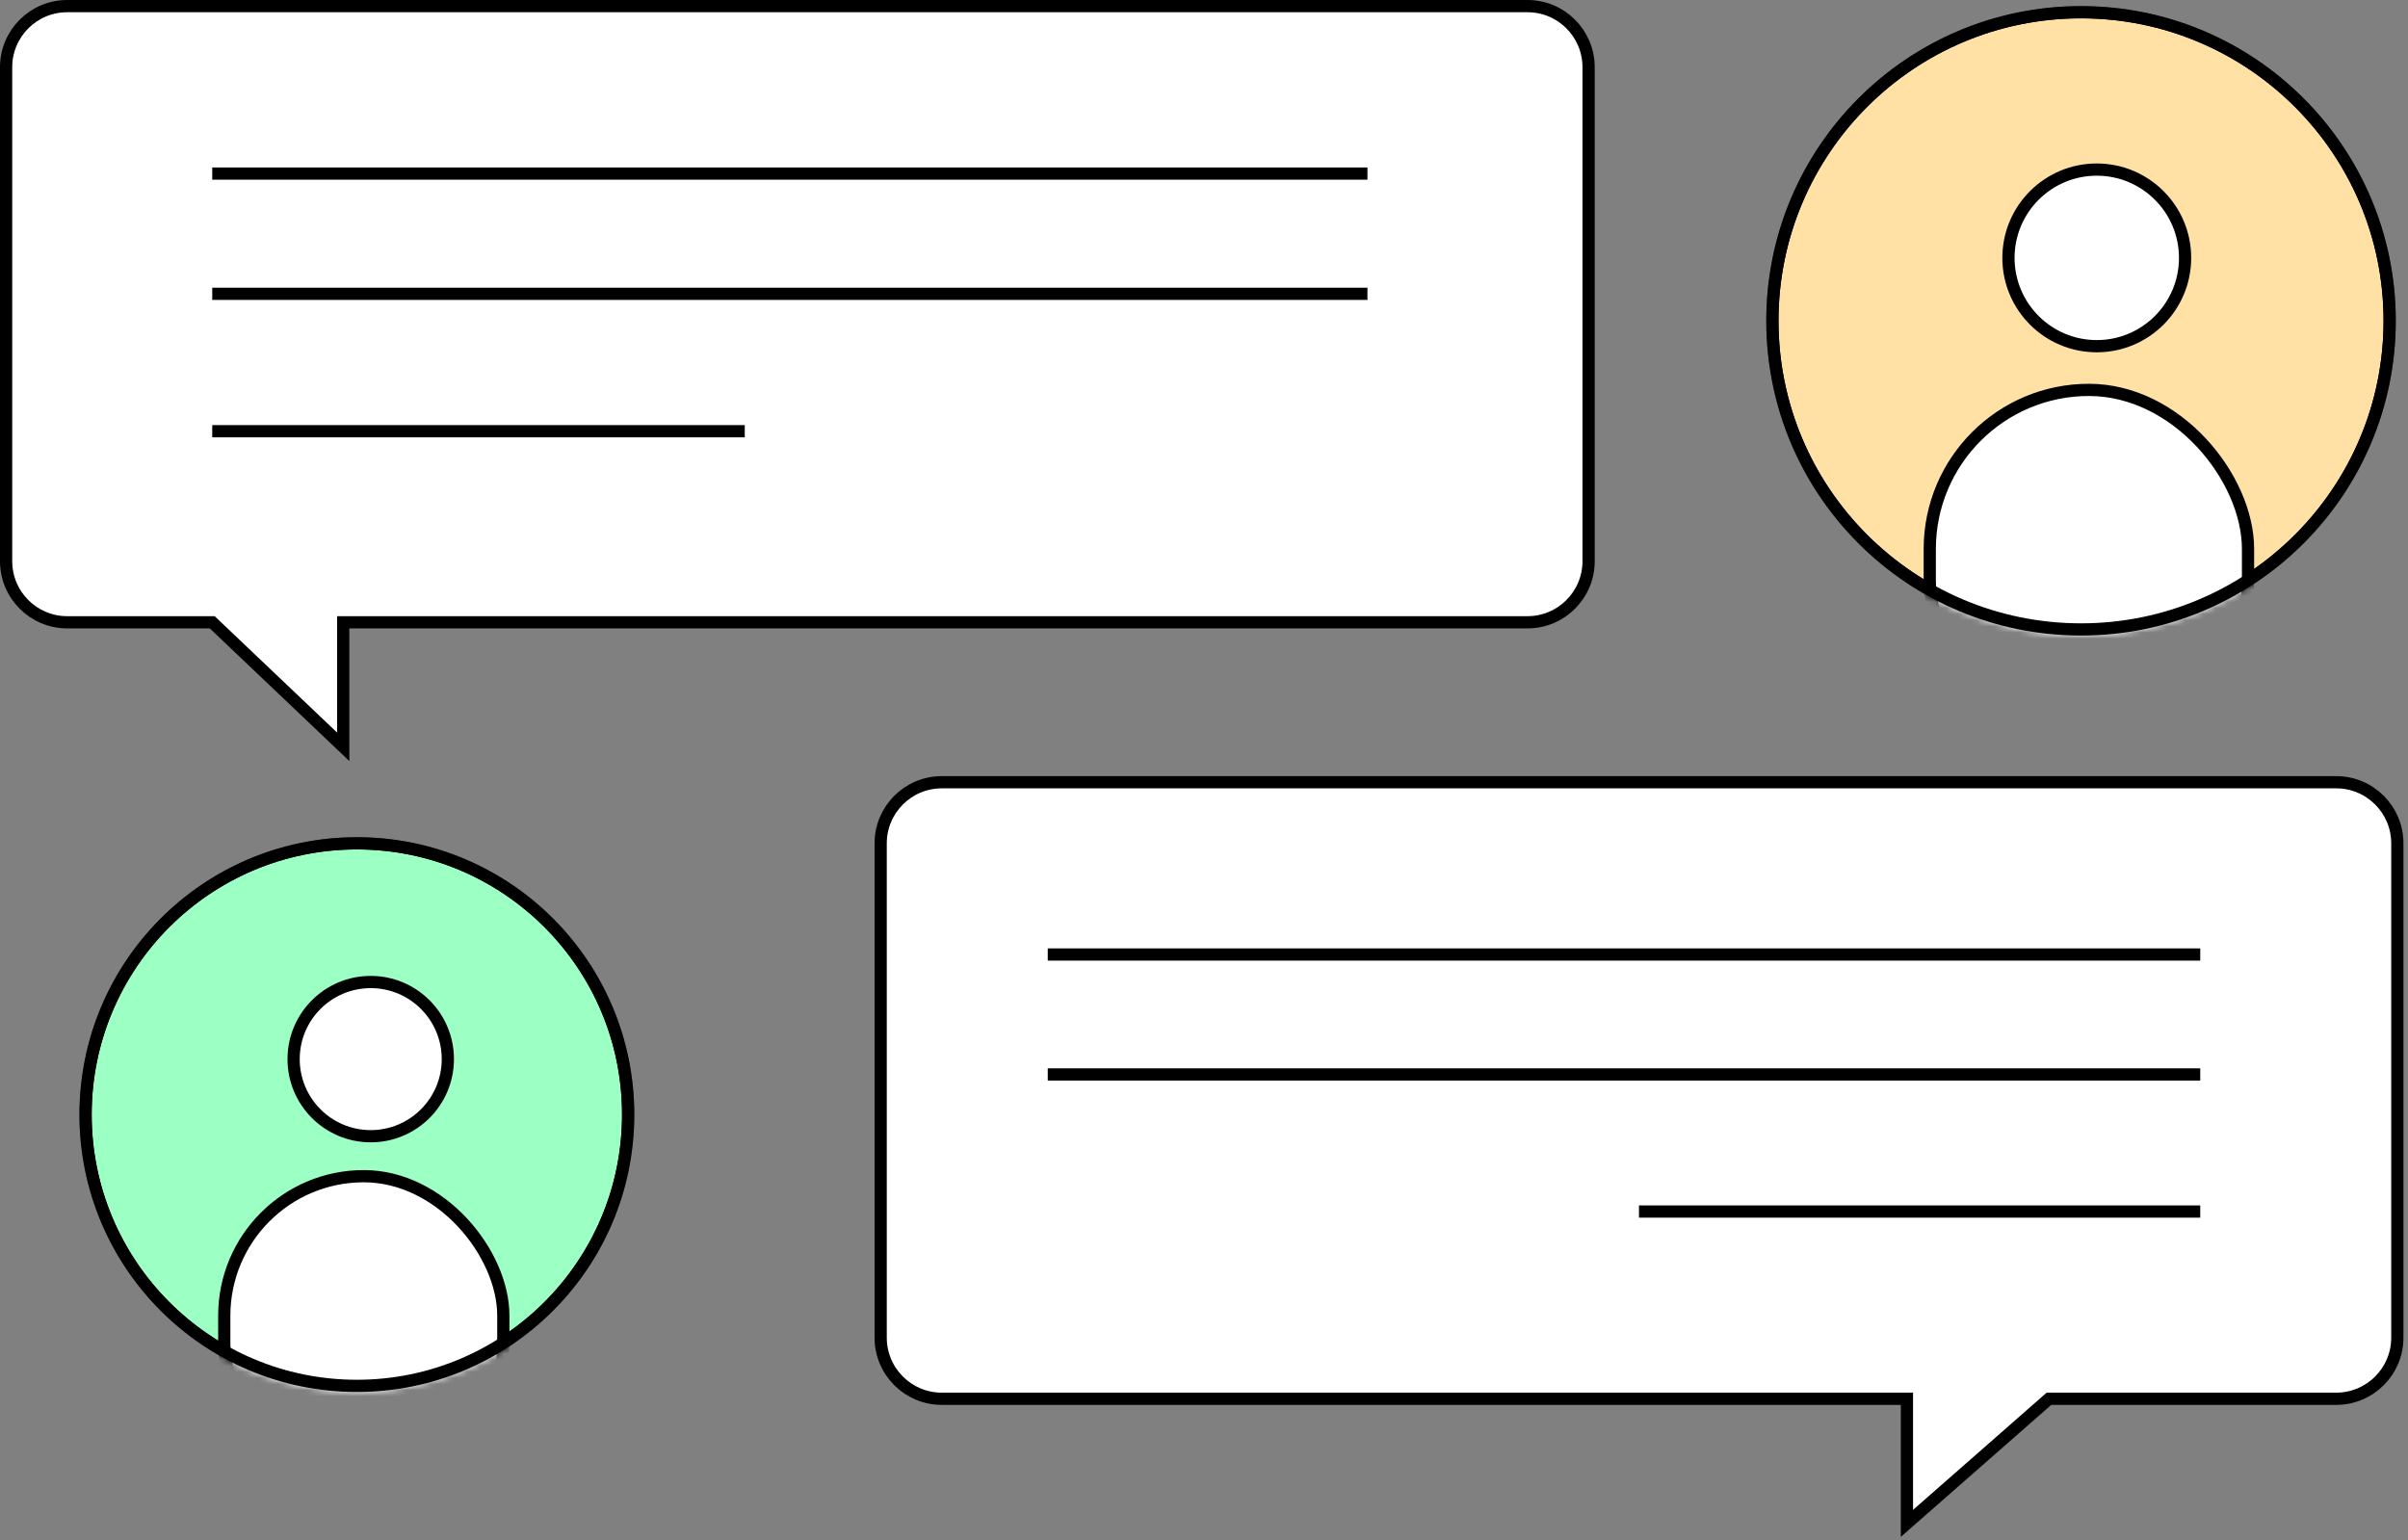 <svg width="394" height="252" viewBox="0 0 394 252" fill="none" xmlns="http://www.w3.org/2000/svg">
<rect x="0" y="0" width="394" height="252" fill="#808080" stroke="none"/>
<path d="M154.096 128.005H382.255C387.778 128.005 392.255 132.482 392.255 138.005V218.892C392.255 224.414 387.778 228.892 382.255 228.892H335.252L312.015 249.28V228.892H154.096C148.574 228.892 144.096 224.414 144.096 218.892V138.005C144.096 132.482 148.574 128.005 154.096 128.005Z" fill="white" stroke="black" stroke-width="2"/>
<path d="M171.435 156.193H360.007" stroke="black" stroke-width="2"/>
<path d="M171.435 175.822H360.007" stroke="black" stroke-width="2"/>
<path d="M268.174 198.254L360.006 198.254" stroke="black" stroke-width="2"/>
<circle cx="340.5" cy="52.5" r="50.5" fill="#FFE1A6" stroke="black" stroke-width="2"/>
<mask id="mask0_114_2361" style="mask-type:alpha" maskUnits="userSpaceOnUse" x="289" y="1" width="103" height="103">
<circle cx="340.5" cy="52.5" r="50.5" fill="#FFE773" stroke="black" stroke-width="2"/>
</mask>
<g mask="url(#mask0_114_2361)">
<circle cx="343.076" cy="42.2" r="14.45" fill="white" stroke="black" stroke-width="2"/>
<rect x="315.75" y="63.8" width="52.075" height="57.225" rx="26.038" fill="white" stroke="black" stroke-width="2"/>
<circle cx="340.5" cy="52.5" r="50.5" stroke="black" stroke-width="2"/>
</g>
<circle cx="58.39" cy="182.39" r="44.39" fill="#9CFFC4" stroke="black" stroke-width="2"/>
<mask id="mask1_114_2361" style="mask-type:alpha" maskUnits="userSpaceOnUse" x="13" y="137" width="91" height="91">
<circle cx="58.39" cy="182.39" r="44.39" fill="#FFE773" stroke="black" stroke-width="2"/>
</mask>
<g mask="url(#mask1_114_2361)">
<circle cx="60.659" cy="173.312" r="12.617" fill="white" stroke="black" stroke-width="2"/>
<rect x="36.695" y="192.468" width="45.66" height="50.199" rx="22.83" fill="white" stroke="black" stroke-width="2"/>
<circle cx="58.39" cy="182.39" r="44.39" stroke="black" stroke-width="2"/>
</g>
<path d="M249.928 1H11C5.477 1 1 5.477 1 11V91.831C1 97.354 5.477 101.831 11 101.831H34.727L56.158 122.208V101.831H249.928C255.451 101.831 259.928 97.354 259.928 91.831V11C259.928 5.477 255.451 1 249.928 1Z" fill="white" stroke="black" stroke-width="2"/>
<path d="M34.728 28.404H223.742" stroke="black" stroke-width="2"/>
<path d="M34.728 48.078H223.742" stroke="black" stroke-width="2"/>
<path d="M34.728 70.563H121.858" stroke="black" stroke-width="2"/>
</svg>
